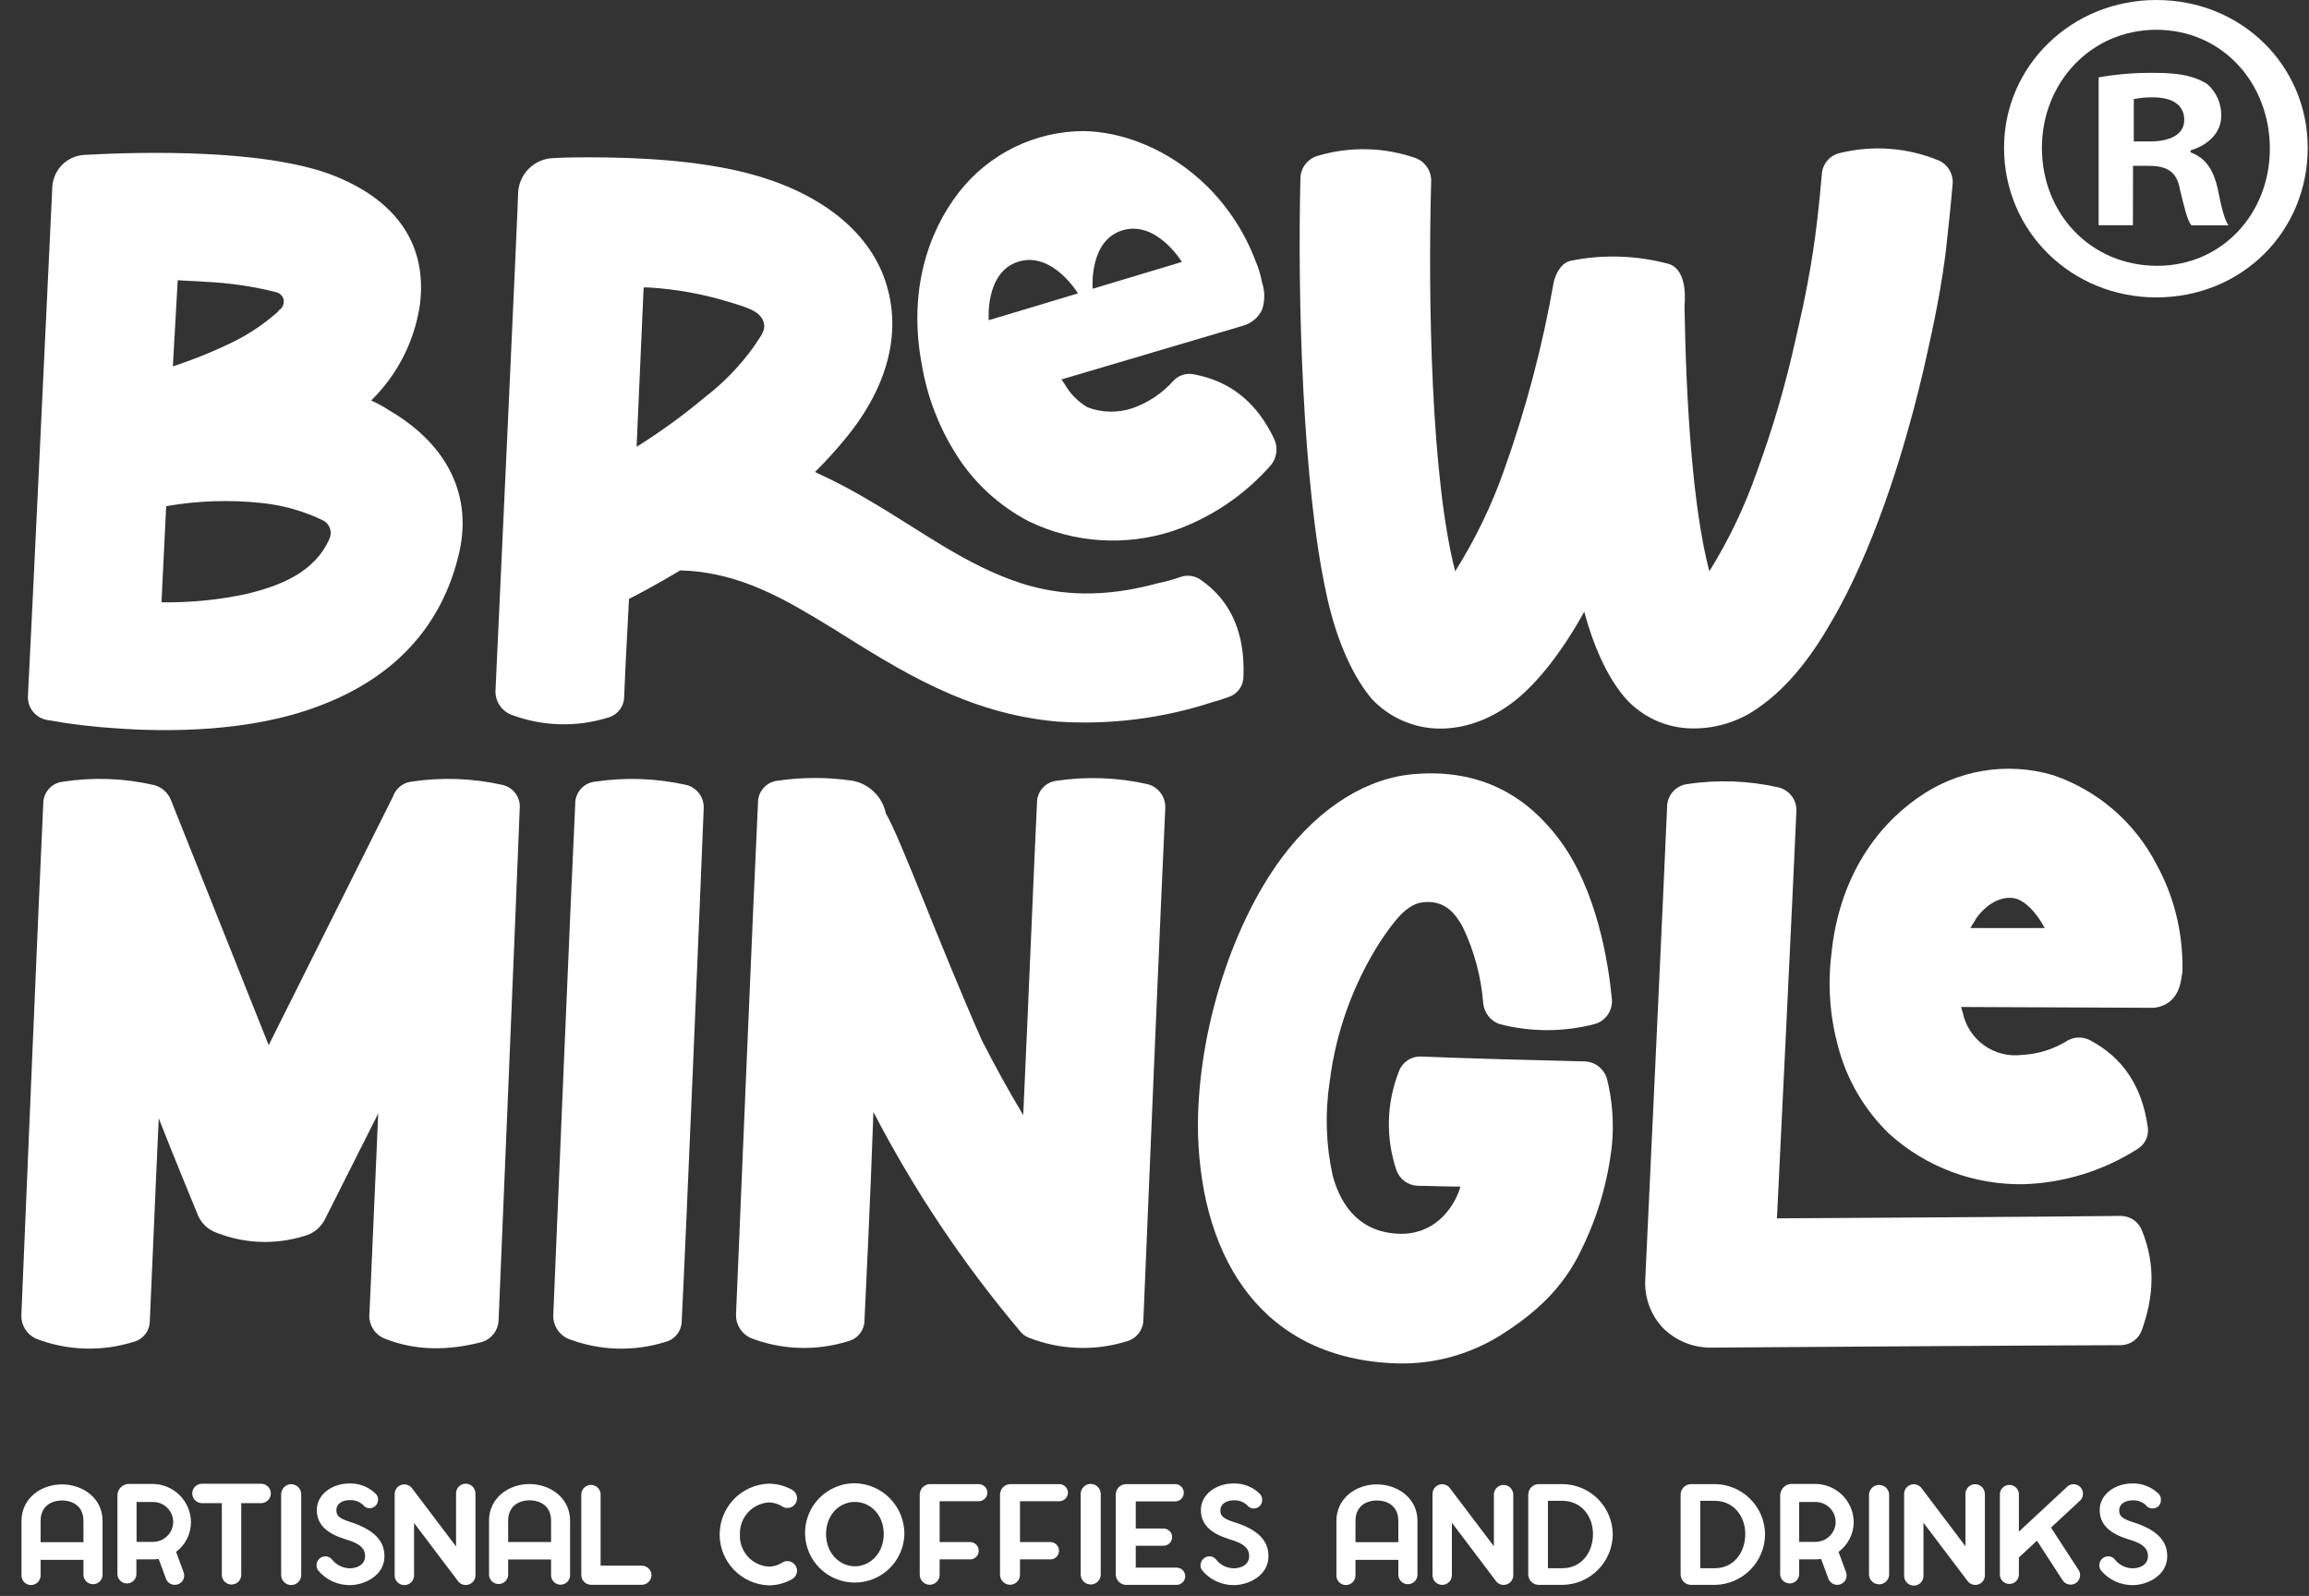<svg width="68" height="47" viewBox="0 0 68 47" fill="none" xmlns="http://www.w3.org/2000/svg">
<rect x="0" y="0" width="68" height="47" fill="#333333" stroke="none"/>
<g clip-path="url(#clip0_17_1324)">
<path d="M3.02 44.787V46.394C3.015 46.465 2.983 46.531 2.931 46.579C2.878 46.627 2.81 46.654 2.739 46.654C2.668 46.654 2.6 46.627 2.547 46.579C2.495 46.531 2.463 46.465 2.458 46.394V45.938H1.196V46.399C1.195 46.473 1.165 46.544 1.112 46.597C1.059 46.649 0.988 46.679 0.914 46.679C0.839 46.679 0.768 46.65 0.715 46.597C0.663 46.544 0.633 46.473 0.633 46.399V44.792C0.633 44.127 1.204 43.715 1.822 43.715C2.441 43.715 3.02 44.122 3.02 44.787ZM2.458 45.417V44.79C2.458 44.352 2.138 44.189 1.824 44.189C1.51 44.189 1.196 44.358 1.196 44.79V45.417H2.458Z" fill="white"/>
<path d="M5.186 45.702L5.409 46.307C5.421 46.341 5.426 46.377 5.424 46.413C5.423 46.45 5.413 46.485 5.398 46.518C5.382 46.55 5.359 46.58 5.332 46.603C5.305 46.627 5.273 46.645 5.239 46.657C5.205 46.669 5.168 46.675 5.132 46.673C5.095 46.671 5.06 46.662 5.027 46.646C4.994 46.63 4.964 46.608 4.94 46.581C4.916 46.553 4.897 46.522 4.886 46.487L4.673 45.911C4.617 45.919 4.56 45.923 4.503 45.923H4.017V46.373C4.012 46.444 3.98 46.509 3.928 46.557C3.876 46.605 3.808 46.632 3.738 46.632C3.667 46.632 3.599 46.605 3.548 46.557C3.496 46.509 3.464 46.444 3.458 46.373V44.041C3.458 43.951 3.494 43.864 3.558 43.8C3.622 43.737 3.708 43.701 3.798 43.701H4.478C4.627 43.7 4.776 43.728 4.914 43.784C5.053 43.84 5.179 43.923 5.286 44.028C5.392 44.133 5.477 44.258 5.535 44.395C5.593 44.533 5.624 44.681 5.624 44.831C5.623 45 5.583 45.167 5.507 45.318C5.431 45.469 5.321 45.6 5.186 45.702ZM5.101 44.819C5.1 44.663 5.037 44.513 4.926 44.404C4.815 44.294 4.665 44.232 4.508 44.233H4.022V45.407H4.508C4.665 45.407 4.815 45.345 4.926 45.235C5.037 45.125 5.1 44.975 5.101 44.819Z" fill="white"/>
<path d="M7.976 43.981C7.976 44.057 7.946 44.13 7.892 44.183C7.839 44.237 7.766 44.267 7.69 44.267H7.104V46.378C7.104 46.454 7.074 46.527 7.021 46.58C6.967 46.634 6.894 46.664 6.819 46.664C6.743 46.664 6.671 46.634 6.617 46.58C6.563 46.527 6.533 46.454 6.533 46.378V44.267H5.947C5.872 44.267 5.799 44.237 5.745 44.183C5.692 44.13 5.662 44.057 5.662 43.981C5.662 43.906 5.692 43.833 5.745 43.779C5.799 43.726 5.872 43.696 5.947 43.696H7.69C7.728 43.696 7.765 43.703 7.8 43.718C7.834 43.732 7.866 43.753 7.892 43.779C7.919 43.806 7.94 43.837 7.954 43.872C7.968 43.907 7.976 43.944 7.976 43.981Z" fill="white"/>
<path d="M8.871 44.005V46.383C8.871 46.462 8.84 46.537 8.784 46.593C8.729 46.648 8.654 46.679 8.575 46.679C8.497 46.679 8.422 46.648 8.366 46.593C8.311 46.537 8.28 46.462 8.28 46.383V44.005C8.28 43.927 8.311 43.852 8.366 43.796C8.422 43.741 8.497 43.709 8.575 43.709C8.654 43.709 8.729 43.741 8.784 43.796C8.84 43.852 8.871 43.927 8.871 44.005Z" fill="white"/>
<path d="M11.322 45.831C11.322 46.406 10.726 46.681 10.303 46.681C10.125 46.682 9.95 46.644 9.788 46.57C9.627 46.495 9.484 46.386 9.37 46.249C9.343 46.21 9.326 46.164 9.322 46.116C9.319 46.068 9.328 46.02 9.35 45.977C9.372 45.935 9.405 45.898 9.445 45.873C9.486 45.848 9.533 45.834 9.581 45.833C9.622 45.832 9.663 45.842 9.7 45.861C9.736 45.88 9.767 45.908 9.79 45.942C9.853 46.016 9.931 46.077 10.019 46.119C10.107 46.161 10.202 46.184 10.3 46.186C10.505 46.186 10.752 46.09 10.752 45.825C10.752 45.607 10.605 45.468 10.261 45.359L10.132 45.317C9.661 45.165 9.33 44.922 9.33 44.467C9.33 44.012 9.778 43.687 10.291 43.687C10.438 43.683 10.585 43.71 10.721 43.765C10.857 43.821 10.981 43.904 11.083 44.01C11.111 44.047 11.128 44.09 11.133 44.136C11.138 44.182 11.13 44.228 11.111 44.27C11.092 44.312 11.061 44.347 11.023 44.373C10.985 44.399 10.94 44.414 10.894 44.416C10.856 44.419 10.817 44.411 10.782 44.394C10.747 44.378 10.717 44.352 10.694 44.321C10.64 44.271 10.577 44.232 10.507 44.208C10.438 44.183 10.364 44.173 10.291 44.178C10.077 44.178 9.906 44.291 9.906 44.467C9.906 44.644 9.992 44.71 10.269 44.807L10.4 44.849C11.074 45.089 11.322 45.417 11.322 45.831Z" fill="white"/>
<path d="M14.002 44V46.394C14.001 46.455 13.981 46.514 13.945 46.563C13.908 46.612 13.856 46.648 13.798 46.666C13.739 46.683 13.677 46.681 13.619 46.661C13.561 46.64 13.512 46.601 13.478 46.55L12.194 44.851V46.395C12.194 46.471 12.164 46.544 12.11 46.597C12.057 46.651 11.984 46.681 11.909 46.681C11.833 46.681 11.76 46.651 11.707 46.597C11.653 46.544 11.623 46.471 11.623 46.395V44C11.623 43.924 11.653 43.852 11.707 43.798C11.76 43.745 11.833 43.715 11.909 43.715C11.953 43.715 11.996 43.725 12.035 43.745C12.074 43.764 12.108 43.793 12.134 43.828L13.431 45.543V44.002C13.428 43.962 13.433 43.923 13.446 43.886C13.459 43.849 13.479 43.815 13.506 43.786C13.533 43.757 13.565 43.734 13.601 43.718C13.637 43.703 13.676 43.694 13.715 43.694C13.755 43.694 13.793 43.703 13.83 43.718C13.866 43.734 13.898 43.757 13.925 43.786C13.951 43.815 13.972 43.849 13.985 43.886C13.998 43.923 14.003 43.962 14 44.002L14.002 44Z" fill="white"/>
<path d="M16.789 44.782V46.389C16.789 46.463 16.76 46.534 16.707 46.587C16.655 46.639 16.583 46.669 16.509 46.669C16.435 46.669 16.363 46.639 16.311 46.587C16.258 46.534 16.229 46.463 16.229 46.389V45.927H14.965V46.389C14.959 46.459 14.927 46.526 14.875 46.574C14.823 46.622 14.755 46.649 14.684 46.649C14.613 46.649 14.544 46.622 14.492 46.574C14.44 46.526 14.408 46.459 14.402 46.389V44.782C14.402 44.117 14.973 43.705 15.592 43.705C16.21 43.705 16.789 44.117 16.789 44.782ZM16.229 45.412V44.785C16.229 44.347 15.909 44.184 15.595 44.184C15.281 44.184 14.965 44.353 14.965 44.785V45.412H16.229Z" fill="white"/>
<path d="M19.186 46.387C19.186 46.462 19.156 46.535 19.102 46.588C19.049 46.641 18.976 46.671 18.901 46.671H17.403C17.327 46.67 17.255 46.64 17.202 46.586C17.149 46.533 17.119 46.461 17.119 46.385V43.993C17.124 43.922 17.157 43.855 17.21 43.806C17.262 43.757 17.332 43.73 17.404 43.73C17.475 43.73 17.545 43.757 17.597 43.806C17.65 43.855 17.683 43.922 17.688 43.993V46.108H18.901C18.976 46.108 19.047 46.137 19.1 46.19C19.154 46.242 19.185 46.312 19.186 46.387Z" fill="white"/>
<path d="M21.791 45.189C21.785 45.308 21.802 45.427 21.843 45.539C21.883 45.651 21.945 45.755 22.025 45.843C22.105 45.931 22.202 46.002 22.31 46.053C22.418 46.103 22.535 46.132 22.654 46.137C22.788 46.132 22.919 46.092 23.033 46.02C23.078 45.989 23.132 45.973 23.187 45.974C23.263 45.974 23.335 46.004 23.389 46.058C23.442 46.111 23.473 46.184 23.473 46.26C23.472 46.307 23.459 46.354 23.436 46.396C23.412 46.438 23.379 46.473 23.338 46.499C23.127 46.622 22.887 46.687 22.642 46.688C22.253 46.675 21.885 46.511 21.615 46.232C21.345 45.952 21.194 45.579 21.194 45.19C21.194 44.801 21.345 44.428 21.615 44.148C21.885 43.869 22.253 43.706 22.642 43.693C22.886 43.694 23.126 43.759 23.338 43.881C23.379 43.907 23.412 43.942 23.436 43.984C23.459 44.026 23.472 44.073 23.473 44.121C23.473 44.158 23.466 44.196 23.452 44.231C23.438 44.266 23.417 44.298 23.39 44.325C23.364 44.352 23.332 44.373 23.297 44.387C23.262 44.402 23.225 44.409 23.187 44.409C23.133 44.41 23.08 44.393 23.036 44.362C22.92 44.291 22.789 44.251 22.654 44.245C22.415 44.257 22.19 44.363 22.028 44.54C21.867 44.717 21.782 44.95 21.791 45.189Z" fill="white"/>
<path d="M26.634 45.179C26.627 45.467 26.535 45.746 26.37 45.982C26.206 46.217 25.975 46.399 25.707 46.505C25.439 46.61 25.146 46.634 24.865 46.573C24.584 46.513 24.326 46.371 24.125 46.165C23.924 45.959 23.788 45.699 23.735 45.416C23.681 45.133 23.712 44.841 23.824 44.576C23.936 44.31 24.123 44.084 24.363 43.925C24.602 43.766 24.884 43.681 25.171 43.681C25.564 43.687 25.937 43.848 26.211 44.129C26.485 44.41 26.637 44.787 26.634 45.179ZM26.026 45.179C26.026 44.613 25.637 44.231 25.177 44.231C24.716 44.231 24.327 44.613 24.327 45.179C24.327 45.745 24.73 46.127 25.177 46.127C25.623 46.127 26.026 45.745 26.026 45.179Z" fill="white"/>
<path d="M29.079 43.954C29.079 44.022 29.052 44.087 29.004 44.135C28.956 44.183 28.892 44.21 28.824 44.211H27.672V45.413H28.596C28.659 45.421 28.716 45.451 28.758 45.498C28.8 45.545 28.823 45.605 28.823 45.668C28.823 45.731 28.8 45.792 28.758 45.839C28.716 45.886 28.659 45.916 28.596 45.923H27.672V46.377C27.673 46.454 27.642 46.528 27.588 46.583C27.534 46.638 27.46 46.67 27.383 46.671C27.305 46.671 27.23 46.64 27.174 46.585C27.119 46.53 27.087 46.455 27.086 46.377V44.026C27.085 43.983 27.092 43.941 27.107 43.902C27.123 43.863 27.146 43.827 27.176 43.797C27.206 43.767 27.241 43.744 27.28 43.728C27.32 43.712 27.361 43.705 27.404 43.706H28.831C28.896 43.708 28.958 43.735 29.004 43.781C29.05 43.827 29.077 43.889 29.079 43.954Z" fill="white"/>
<path d="M31.452 43.954C31.452 44.022 31.424 44.087 31.376 44.135C31.328 44.183 31.263 44.21 31.195 44.211H30.039V45.413H30.961C31.024 45.421 31.081 45.451 31.123 45.498C31.165 45.545 31.188 45.605 31.188 45.668C31.188 45.731 31.165 45.792 31.123 45.839C31.081 45.886 31.024 45.916 30.961 45.923H30.039V46.377C30.039 46.454 30.008 46.528 29.954 46.583C29.899 46.638 29.826 46.67 29.748 46.671C29.67 46.671 29.595 46.64 29.539 46.585C29.483 46.53 29.452 46.455 29.451 46.377V44.026C29.449 43.983 29.457 43.941 29.472 43.902C29.488 43.862 29.511 43.826 29.541 43.797C29.571 43.767 29.607 43.743 29.646 43.727C29.686 43.712 29.728 43.705 29.77 43.706H31.195C31.262 43.706 31.326 43.732 31.374 43.778C31.422 43.825 31.45 43.888 31.452 43.954Z" fill="white"/>
<path d="M32.417 43.997V46.367C32.417 46.445 32.386 46.52 32.33 46.576C32.275 46.631 32.2 46.662 32.121 46.662C32.043 46.662 31.968 46.631 31.912 46.576C31.857 46.52 31.826 46.445 31.826 46.367V43.997C31.826 43.918 31.857 43.843 31.912 43.788C31.968 43.732 32.043 43.701 32.121 43.701C32.2 43.701 32.275 43.732 32.33 43.788C32.386 43.843 32.417 43.918 32.417 43.997Z" fill="white"/>
<path d="M34.906 46.416C34.906 46.484 34.879 46.549 34.831 46.597C34.784 46.646 34.719 46.673 34.651 46.674H33.178C33.136 46.675 33.093 46.668 33.054 46.652C33.014 46.636 32.978 46.612 32.948 46.582C32.918 46.552 32.895 46.516 32.88 46.476C32.864 46.436 32.857 46.394 32.859 46.351V44.029C32.857 43.986 32.864 43.944 32.88 43.904C32.895 43.865 32.918 43.828 32.948 43.798C32.978 43.768 33.014 43.744 33.054 43.728C33.093 43.712 33.136 43.705 33.178 43.706H34.608C34.676 43.706 34.741 43.733 34.789 43.781C34.837 43.829 34.863 43.893 34.863 43.961C34.863 44.029 34.837 44.093 34.789 44.141C34.741 44.189 34.676 44.216 34.608 44.216H33.448V45.014H34.264C34.331 45.014 34.395 45.04 34.443 45.087C34.491 45.133 34.519 45.197 34.52 45.264C34.52 45.332 34.493 45.398 34.445 45.446C34.397 45.494 34.332 45.522 34.264 45.522H33.448V46.166H34.637C34.672 46.164 34.706 46.17 34.738 46.181C34.77 46.193 34.799 46.211 34.824 46.234C34.849 46.258 34.869 46.286 34.883 46.317C34.897 46.348 34.905 46.382 34.906 46.416Z" fill="white"/>
<path d="M37.356 45.831C37.356 46.406 36.761 46.681 36.336 46.681C36.159 46.682 35.983 46.644 35.822 46.569C35.661 46.495 35.519 46.385 35.405 46.249C35.372 46.206 35.355 46.153 35.354 46.098C35.355 46.029 35.382 45.962 35.431 45.912C35.48 45.863 35.546 45.834 35.616 45.833C35.657 45.832 35.698 45.842 35.734 45.861C35.771 45.88 35.802 45.908 35.825 45.942C35.887 46.017 35.965 46.077 36.053 46.12C36.141 46.162 36.237 46.185 36.334 46.186C36.54 46.186 36.788 46.09 36.788 45.825C36.788 45.607 36.642 45.468 36.297 45.359L36.168 45.317C35.697 45.165 35.366 44.922 35.366 44.467C35.366 44.012 35.815 43.687 36.326 43.687C36.473 43.683 36.62 43.71 36.757 43.765C36.893 43.821 37.017 43.904 37.119 44.01C37.157 44.059 37.175 44.119 37.17 44.18C37.17 44.231 37.154 44.281 37.123 44.323C37.093 44.364 37.051 44.395 37.002 44.411C36.954 44.428 36.901 44.428 36.852 44.413C36.803 44.398 36.76 44.369 36.729 44.328C36.675 44.278 36.612 44.239 36.542 44.214C36.473 44.19 36.399 44.18 36.326 44.185C36.112 44.185 35.94 44.297 35.94 44.474C35.94 44.651 36.029 44.717 36.306 44.814L36.437 44.856C37.113 45.089 37.356 45.417 37.356 45.831Z" fill="white"/>
<path d="M41.744 44.787V46.394C41.738 46.465 41.706 46.531 41.654 46.579C41.602 46.627 41.533 46.654 41.462 46.654C41.392 46.654 41.323 46.627 41.271 46.579C41.219 46.531 41.187 46.465 41.181 46.394V45.938H39.919V46.399C39.918 46.473 39.888 46.544 39.835 46.597C39.783 46.649 39.711 46.679 39.637 46.679C39.563 46.679 39.491 46.65 39.439 46.597C39.386 46.544 39.357 46.473 39.357 46.399V44.792C39.357 44.127 39.928 43.715 40.546 43.715C41.164 43.715 41.744 44.122 41.744 44.787ZM41.181 45.417V44.79C41.181 44.352 40.862 44.189 40.548 44.189C40.233 44.189 39.919 44.358 39.919 44.79V45.417H41.181Z" fill="white"/>
<path d="M44.566 43.993V46.389C44.566 46.45 44.547 46.51 44.51 46.56C44.473 46.609 44.421 46.646 44.362 46.663C44.303 46.681 44.24 46.678 44.182 46.657C44.124 46.635 44.075 46.595 44.042 46.543L42.758 44.844V46.389C42.758 46.464 42.728 46.537 42.674 46.59C42.621 46.644 42.548 46.674 42.472 46.674C42.397 46.674 42.324 46.644 42.271 46.59C42.217 46.537 42.187 46.464 42.187 46.389V43.993C42.188 43.918 42.218 43.846 42.271 43.792C42.325 43.739 42.397 43.709 42.472 43.709C42.517 43.709 42.56 43.719 42.599 43.739C42.639 43.759 42.672 43.788 42.698 43.823L43.995 45.537V43.995C44 43.923 44.033 43.856 44.085 43.807C44.138 43.759 44.207 43.731 44.279 43.731C44.351 43.731 44.42 43.759 44.473 43.807C44.526 43.856 44.558 43.923 44.564 43.995L44.566 43.993Z" fill="white"/>
<path d="M47.496 45.174C47.496 45.568 47.341 45.946 47.065 46.226C46.789 46.507 46.413 46.668 46.02 46.674H45.327C45.284 46.675 45.242 46.668 45.202 46.652C45.163 46.636 45.127 46.612 45.097 46.582C45.067 46.552 45.043 46.516 45.028 46.476C45.013 46.436 45.005 46.394 45.007 46.351V44.029C45.005 43.986 45.013 43.944 45.028 43.904C45.043 43.865 45.067 43.828 45.097 43.798C45.127 43.768 45.163 43.744 45.202 43.728C45.242 43.712 45.284 43.705 45.327 43.706H46.02C46.408 43.711 46.78 43.866 47.056 44.14C47.331 44.414 47.489 44.785 47.496 45.174ZM46.913 45.174C46.913 44.635 46.551 44.199 46.02 44.199H45.586V46.183H46.02C46.551 46.183 46.913 45.746 46.913 45.174Z" fill="white"/>
<path d="M51.981 45.174C51.981 45.568 51.827 45.946 51.55 46.227C51.274 46.508 50.898 46.668 50.505 46.674H49.813C49.771 46.675 49.728 46.668 49.689 46.652C49.649 46.636 49.613 46.612 49.583 46.582C49.553 46.552 49.53 46.516 49.515 46.476C49.499 46.436 49.492 46.394 49.494 46.351V44.029C49.492 43.986 49.499 43.944 49.515 43.904C49.53 43.865 49.553 43.828 49.583 43.798C49.613 43.768 49.649 43.744 49.689 43.728C49.728 43.712 49.771 43.705 49.813 43.706H50.505C50.893 43.71 51.265 43.866 51.541 44.14C51.817 44.414 51.975 44.785 51.981 45.174ZM51.398 45.174C51.398 44.635 51.038 44.199 50.505 44.199H50.073V46.183H50.505C51.038 46.183 51.398 45.746 51.398 45.174Z" fill="white"/>
<path d="M54.145 45.702L54.368 46.307C54.38 46.341 54.385 46.377 54.383 46.413C54.382 46.45 54.372 46.485 54.357 46.518C54.341 46.55 54.319 46.58 54.291 46.603C54.264 46.627 54.232 46.645 54.198 46.657C54.164 46.669 54.127 46.675 54.091 46.673C54.054 46.671 54.019 46.662 53.986 46.646C53.953 46.63 53.923 46.608 53.899 46.581C53.875 46.553 53.856 46.522 53.844 46.487L53.632 45.911C53.576 45.919 53.519 45.923 53.462 45.923H52.985V46.373C52.979 46.444 52.948 46.509 52.896 46.557C52.844 46.605 52.776 46.632 52.706 46.632C52.635 46.632 52.567 46.605 52.515 46.557C52.463 46.509 52.431 46.444 52.426 46.373V44.041C52.426 43.951 52.462 43.864 52.526 43.8C52.589 43.737 52.676 43.701 52.766 43.701H53.445C53.595 43.7 53.743 43.728 53.882 43.784C54.02 43.84 54.147 43.923 54.253 44.028C54.36 44.133 54.444 44.258 54.503 44.395C54.561 44.533 54.591 44.681 54.592 44.831C54.59 45.001 54.549 45.168 54.471 45.319C54.394 45.47 54.282 45.601 54.145 45.702ZM54.06 44.819C54.059 44.663 53.996 44.513 53.885 44.404C53.774 44.294 53.624 44.232 53.467 44.233H52.985V45.407H53.471C53.627 45.406 53.776 45.344 53.886 45.234C53.997 45.124 54.059 44.975 54.06 44.819Z" fill="white"/>
<path d="M55.635 44.005V46.383C55.629 46.458 55.596 46.528 55.541 46.579C55.486 46.63 55.414 46.658 55.339 46.658C55.264 46.658 55.191 46.63 55.136 46.579C55.082 46.528 55.048 46.458 55.042 46.383V44.005C55.048 43.93 55.082 43.861 55.136 43.809C55.191 43.758 55.264 43.73 55.339 43.73C55.414 43.73 55.486 43.758 55.541 43.809C55.596 43.861 55.629 43.93 55.635 44.005Z" fill="white"/>
<path d="M58.455 43.993V46.389C58.456 46.45 58.436 46.51 58.4 46.56C58.363 46.609 58.311 46.646 58.252 46.663C58.193 46.681 58.13 46.678 58.072 46.657C58.014 46.635 57.965 46.595 57.932 46.543L56.646 44.844V46.389C56.649 46.428 56.644 46.467 56.631 46.504C56.618 46.541 56.597 46.576 56.571 46.604C56.544 46.633 56.512 46.656 56.476 46.672C56.44 46.688 56.401 46.696 56.361 46.696C56.322 46.696 56.283 46.688 56.247 46.672C56.211 46.656 56.179 46.633 56.152 46.604C56.125 46.576 56.105 46.541 56.092 46.504C56.079 46.467 56.074 46.428 56.077 46.389V43.993C56.077 43.934 56.096 43.876 56.131 43.828C56.166 43.78 56.215 43.744 56.271 43.726C56.327 43.707 56.388 43.706 56.444 43.724C56.501 43.741 56.551 43.776 56.587 43.823L57.883 45.537V43.995C57.883 43.919 57.913 43.847 57.966 43.793C58.02 43.739 58.092 43.709 58.168 43.709C58.244 43.709 58.316 43.739 58.37 43.793C58.423 43.847 58.453 43.919 58.453 43.995L58.455 43.993Z" fill="white"/>
<path d="M61.27 44.18L60.402 44.987L61.214 46.236C61.234 46.267 61.248 46.301 61.255 46.337C61.261 46.373 61.261 46.41 61.253 46.446C61.245 46.482 61.231 46.516 61.21 46.546C61.189 46.576 61.163 46.602 61.132 46.622C61.101 46.642 61.066 46.656 61.03 46.663C60.994 46.669 60.957 46.669 60.921 46.661C60.886 46.653 60.852 46.639 60.821 46.618C60.791 46.597 60.765 46.571 60.745 46.54L59.988 45.373L59.456 45.867V46.389C59.45 46.459 59.419 46.525 59.367 46.573C59.315 46.62 59.247 46.647 59.176 46.647C59.106 46.647 59.038 46.62 58.986 46.573C58.934 46.525 58.902 46.459 58.897 46.389V43.988C58.902 43.918 58.934 43.852 58.986 43.804C59.038 43.756 59.106 43.73 59.176 43.73C59.247 43.73 59.315 43.756 59.367 43.804C59.419 43.852 59.45 43.918 59.456 43.988V45.106L60.861 43.8C60.886 43.772 60.915 43.751 60.949 43.735C60.982 43.72 61.018 43.711 61.055 43.709C61.091 43.708 61.128 43.714 61.162 43.727C61.197 43.74 61.228 43.759 61.255 43.784C61.309 43.835 61.342 43.905 61.344 43.979C61.347 44.053 61.321 44.126 61.27 44.18Z" fill="white"/>
<path d="M63.825 45.831C63.825 46.406 63.229 46.681 62.806 46.681C62.629 46.682 62.453 46.644 62.292 46.57C62.131 46.495 61.989 46.386 61.875 46.249C61.842 46.206 61.824 46.153 61.824 46.098C61.824 46.029 61.851 45.962 61.9 45.913C61.948 45.863 62.014 45.834 62.084 45.833C62.125 45.832 62.166 45.841 62.203 45.86C62.24 45.879 62.272 45.907 62.295 45.942C62.357 46.017 62.435 46.077 62.523 46.12C62.611 46.162 62.707 46.185 62.804 46.186C63.01 46.186 63.258 46.09 63.258 45.825C63.258 45.607 63.11 45.468 62.767 45.359L62.636 45.317C62.167 45.165 61.836 44.922 61.836 44.467C61.836 44.012 62.284 43.687 62.796 43.687C62.943 43.683 63.09 43.71 63.226 43.765C63.363 43.821 63.486 43.904 63.589 44.01C63.626 44.059 63.644 44.119 63.638 44.18C63.639 44.212 63.634 44.243 63.622 44.273C63.611 44.303 63.593 44.329 63.571 44.352C63.549 44.375 63.522 44.393 63.493 44.405C63.464 44.417 63.432 44.423 63.401 44.423C63.361 44.426 63.322 44.418 63.287 44.401C63.252 44.385 63.221 44.36 63.198 44.328C63.145 44.278 63.081 44.239 63.012 44.215C62.943 44.19 62.869 44.18 62.796 44.185C62.582 44.185 62.41 44.297 62.41 44.474C62.41 44.651 62.498 44.717 62.775 44.814L62.904 44.856C63.577 45.089 63.825 45.417 63.825 45.831Z" fill="white"/>
<path d="M1.403 21.205C2.052 21.323 2.708 21.403 3.367 21.445C4.923 21.563 7.366 21.563 9.377 20.797C11.317 20.079 12.921 18.714 13.495 16.392C13.951 14.62 13.184 13.088 11.457 12.082C11.29 11.972 11.113 11.876 10.93 11.795C11.706 11.036 12.211 10.043 12.367 8.968C12.583 7.246 11.72 5.953 9.924 5.21C7.913 4.371 4.148 4.468 2.449 4.563C2.211 4.585 1.989 4.691 1.822 4.862C1.656 5.034 1.556 5.259 1.541 5.497C1.396 8.538 0.917 18.715 0.822 20.51C0.816 20.677 0.873 20.84 0.98 20.968C1.087 21.097 1.238 21.181 1.403 21.205ZM5.234 8.251C5.499 8.275 5.786 8.275 6.049 8.299C6.76 8.331 7.466 8.435 8.156 8.61C8.2 8.625 8.241 8.65 8.274 8.683C8.307 8.717 8.333 8.757 8.348 8.802C8.36 8.852 8.36 8.904 8.348 8.954C8.335 9.004 8.311 9.05 8.276 9.089C8.251 9.113 8.203 9.136 8.18 9.184C7.796 9.526 7.37 9.816 6.911 10.047C6.322 10.337 5.714 10.585 5.091 10.789L5.234 8.251ZM4.894 14.907C5.819 14.745 6.762 14.713 7.695 14.812C8.337 14.876 8.962 15.055 9.54 15.339C9.623 15.391 9.686 15.47 9.717 15.563C9.748 15.656 9.745 15.757 9.71 15.848C9.279 16.854 8.249 17.26 7.22 17.5C6.41 17.67 5.584 17.75 4.756 17.738L4.894 14.907Z" fill="white"/>
<path d="M15.028 21.037C15.947 21.392 16.96 21.426 17.902 21.134C18.04 21.097 18.162 21.017 18.248 20.904C18.335 20.791 18.382 20.652 18.381 20.51C18.405 19.96 18.453 18.906 18.524 17.637C18.763 17.517 19.314 17.23 20.032 16.798C21.828 16.847 23.17 17.685 24.511 18.497C26.498 19.742 28.462 21.011 31.136 21.251C32.683 21.354 34.236 21.159 35.709 20.677C35.863 20.636 36.015 20.588 36.165 20.532C36.298 20.492 36.414 20.41 36.497 20.298C36.579 20.186 36.622 20.049 36.62 19.91C36.667 18.665 36.26 17.702 35.375 17.085C35.29 17.022 35.192 16.981 35.087 16.964C34.983 16.947 34.877 16.955 34.777 16.988C34.55 17.068 34.318 17.132 34.082 17.18C32.502 17.612 31.209 17.539 30.083 17.18C28.455 16.654 27.113 15.624 25.678 14.785C25.136 14.458 24.576 14.162 24.001 13.9C24.331 13.574 24.642 13.23 24.935 12.87C26.18 11.341 26.61 9.661 26.012 8.105C25.438 6.644 23.953 5.591 21.966 5.088C20.552 4.73 18.853 4.633 17.369 4.633C17.153 4.633 16.721 4.633 16.29 4.656C16.024 4.666 15.771 4.774 15.58 4.96C15.39 5.146 15.276 5.396 15.26 5.662C15.26 5.951 14.662 18.857 14.591 20.366C14.591 20.508 14.632 20.647 14.71 20.766C14.787 20.885 14.898 20.979 15.028 21.037ZM18.955 8.465H19.1C19.907 8.513 20.705 8.658 21.478 8.895C21.933 9.04 22.363 9.135 22.484 9.469C22.579 9.733 22.363 9.948 22.197 10.212C21.794 10.775 21.309 11.275 20.759 11.697C20.124 12.23 19.452 12.718 18.748 13.158L18.955 8.465Z" fill="white"/>
<path d="M14.809 23.118C13.92 22.917 13.002 22.884 12.102 23.021C11.983 23.038 11.871 23.087 11.778 23.163C11.685 23.239 11.615 23.339 11.576 23.453L7.913 30.78L5.038 23.571C4.996 23.46 4.928 23.361 4.839 23.282C4.75 23.203 4.644 23.147 4.529 23.118C3.65 22.917 2.741 22.884 1.85 23.021C1.691 23.039 1.544 23.114 1.437 23.234C1.331 23.354 1.273 23.508 1.274 23.668C1.155 26.135 0.723 36.479 0.628 38.752C0.628 38.894 0.669 39.032 0.745 39.151C0.822 39.27 0.931 39.365 1.06 39.423C1.979 39.779 2.992 39.812 3.932 39.518C4.07 39.483 4.192 39.402 4.279 39.29C4.366 39.177 4.412 39.039 4.412 38.897C4.459 37.938 4.554 35.545 4.675 32.934C5.154 34.155 5.584 35.185 5.799 35.713C5.846 35.853 5.924 35.98 6.028 36.083C6.132 36.187 6.259 36.265 6.399 36.311C7.211 36.627 8.105 36.66 8.937 36.406C9.078 36.373 9.209 36.308 9.321 36.217C9.432 36.126 9.522 36.01 9.583 35.88L11.139 32.791C11.02 35.424 10.925 37.796 10.876 38.752C10.875 38.897 10.919 39.038 11 39.158C11.081 39.278 11.196 39.37 11.331 39.423C12.242 39.783 13.2 39.783 14.205 39.518C14.338 39.475 14.455 39.392 14.54 39.281C14.625 39.17 14.675 39.036 14.683 38.897C14.78 36.574 15.211 26.278 15.306 23.811C15.32 23.655 15.277 23.499 15.186 23.372C15.095 23.245 14.961 23.155 14.809 23.118Z" fill="white"/>
<path d="M20.221 23.118C19.333 22.918 18.415 22.885 17.515 23.021C17.356 23.039 17.21 23.115 17.104 23.235C16.998 23.354 16.939 23.509 16.941 23.668C16.82 26.135 16.388 36.479 16.293 38.752C16.293 38.894 16.334 39.032 16.41 39.151C16.487 39.27 16.596 39.365 16.725 39.423C17.644 39.779 18.657 39.813 19.598 39.519C19.735 39.483 19.857 39.403 19.944 39.29C20.031 39.177 20.077 39.039 20.077 38.897C20.195 36.574 20.627 26.278 20.724 23.811C20.732 23.655 20.687 23.502 20.595 23.375C20.504 23.249 20.372 23.158 20.221 23.118Z" fill="white"/>
<path d="M33.797 23.094C32.909 22.893 31.991 22.86 31.092 22.997C30.937 23.02 30.796 23.098 30.695 23.217C30.593 23.336 30.538 23.488 30.54 23.644C30.468 25.08 30.3 29.223 30.134 32.839C29.702 32.12 29.294 31.378 28.912 30.63C27.643 27.757 26.542 24.74 26.087 23.95C26.037 23.711 25.917 23.492 25.742 23.322C25.567 23.151 25.346 23.036 25.105 22.992C24.373 22.884 23.629 22.884 22.897 22.992C22.738 23.01 22.591 23.086 22.485 23.206C22.38 23.325 22.321 23.48 22.323 23.639C22.202 26.104 21.772 36.449 21.675 38.723C21.673 38.866 21.713 39.007 21.79 39.127C21.866 39.248 21.977 39.344 22.107 39.403C23.026 39.759 24.039 39.792 24.98 39.498C25.117 39.463 25.239 39.382 25.326 39.27C25.413 39.157 25.46 39.019 25.459 38.876C25.506 37.894 25.628 35.428 25.722 32.747C26.909 35.037 28.347 37.189 30.008 39.163C30.084 39.274 30.194 39.358 30.321 39.403C31.24 39.759 32.253 39.792 33.193 39.498C33.329 39.458 33.448 39.377 33.534 39.265C33.62 39.153 33.669 39.017 33.672 38.876C33.768 36.554 34.199 26.257 34.318 23.791C34.323 23.632 34.275 23.477 34.18 23.351C34.085 23.224 33.95 23.133 33.797 23.094Z" fill="white"/>
<path d="M46.699 31.259C45.597 31.235 42.916 31.162 41.837 31.114C41.695 31.112 41.556 31.154 41.44 31.236C41.324 31.318 41.237 31.435 41.191 31.57C40.833 32.489 40.807 33.505 41.118 34.442C41.162 34.576 41.244 34.693 41.356 34.779C41.467 34.864 41.602 34.914 41.742 34.921C42.053 34.921 42.508 34.945 43.011 34.945C42.899 35.325 42.683 35.665 42.388 35.927C42.069 36.202 41.659 36.347 41.239 36.335C40.113 36.311 39.515 35.592 39.251 34.636C39.05 33.732 39.017 32.798 39.156 31.882C39.335 30.408 39.843 28.993 40.641 27.74C41.047 27.142 41.431 26.59 41.958 26.567C42.556 26.519 42.867 26.906 43.082 27.309C43.42 28.016 43.623 28.779 43.682 29.56C43.698 29.694 43.751 29.822 43.835 29.927C43.919 30.033 44.032 30.113 44.159 30.158C45.078 30.397 46.044 30.397 46.962 30.158C47.117 30.115 47.252 30.02 47.344 29.89C47.437 29.759 47.482 29.601 47.472 29.441C47.375 28.411 47.041 26.184 45.891 24.684C44.982 23.486 43.663 22.645 41.701 22.792C40.288 22.889 38.876 23.75 37.75 25.258C36.221 27.317 35.212 30.598 35.283 33.447C35.404 37.111 37.199 40.033 41.151 40.152C42.214 40.18 43.261 39.897 44.166 39.338C45.197 38.691 46.035 37.949 46.585 36.776C47.055 35.816 47.355 34.781 47.472 33.719C47.533 33.068 47.484 32.413 47.328 31.779C47.288 31.638 47.207 31.513 47.095 31.42C46.983 31.327 46.844 31.271 46.699 31.259Z" fill="white"/>
<path d="M62.459 35.808C60.903 35.832 52.331 35.88 52.331 35.88C52.331 35.88 52.84 25.464 52.905 23.86C52.905 23.706 52.853 23.555 52.758 23.434C52.662 23.312 52.529 23.226 52.379 23.189C51.49 22.988 50.572 22.955 49.672 23.094C49.52 23.117 49.381 23.192 49.276 23.305C49.172 23.418 49.109 23.563 49.098 23.716C49.027 25.488 48.452 37.699 48.452 37.699C48.44 37.958 48.481 38.217 48.571 38.46C48.662 38.703 48.8 38.925 48.979 39.112C49.348 39.479 49.847 39.685 50.367 39.687C50.367 39.687 60.592 39.615 62.459 39.615C62.597 39.613 62.731 39.568 62.842 39.486C62.954 39.405 63.037 39.291 63.081 39.16C63.421 38.202 63.489 37.245 63.081 36.24C63.033 36.113 62.948 36.004 62.837 35.927C62.726 35.85 62.594 35.809 62.459 35.808Z" fill="white"/>
<path d="M64.255 27.978C64.19 27.097 63.937 26.239 63.513 25.464C62.878 24.226 61.788 23.282 60.472 22.831C59.798 22.63 59.088 22.586 58.395 22.702C57.702 22.818 57.044 23.091 56.473 23.5C55.204 24.387 54.15 25.919 53.935 28.097C53.823 29.003 53.889 29.922 54.127 30.803C54.382 31.788 54.904 32.682 55.635 33.389C56.722 34.373 58.145 34.904 59.61 34.874C60.792 34.834 61.941 34.478 62.938 33.844C63.053 33.778 63.144 33.678 63.2 33.558C63.255 33.438 63.273 33.303 63.249 33.173C63.08 31.984 62.507 31.135 61.55 30.635C61.451 30.582 61.34 30.555 61.228 30.555C61.115 30.555 61.004 30.582 60.905 30.635C60.497 30.894 60.029 31.043 59.546 31.067C59.148 31.117 58.746 31.013 58.421 30.778C58.096 30.542 57.874 30.192 57.798 29.798C57.774 29.75 57.774 29.703 57.75 29.655L63.329 29.679C63.457 29.685 63.584 29.662 63.702 29.612C63.82 29.562 63.925 29.486 64.009 29.39C64.201 29.152 64.225 28.913 64.272 28.624C64.279 28.408 64.273 28.193 64.255 27.978ZM58.029 27.331C58.078 27.236 58.149 27.141 58.199 27.044C58.51 26.614 58.965 26.349 59.388 26.47C59.675 26.565 59.962 26.877 60.178 27.259C60.178 27.283 60.202 27.307 60.225 27.331H58.029Z" fill="white"/>
<path d="M28.121 13.321C28.65 14.188 29.408 14.893 30.31 15.359C31.634 15.994 33.151 16.093 34.546 15.636C35.661 15.251 36.657 14.58 37.434 13.691C37.515 13.589 37.567 13.468 37.586 13.339C37.604 13.21 37.588 13.079 37.539 12.959C37.029 11.861 36.241 11.224 35.161 11.025C35.054 11.002 34.943 11.006 34.839 11.038C34.735 11.069 34.64 11.127 34.564 11.206C34.239 11.574 33.824 11.854 33.36 12.018C32.926 12.166 32.454 12.158 32.026 11.994C31.742 11.827 31.507 11.587 31.347 11.299C31.309 11.26 31.296 11.214 31.258 11.175L36.608 9.592C36.729 9.558 36.842 9.499 36.938 9.418C37.035 9.337 37.113 9.236 37.167 9.123C37.255 8.862 37.255 8.58 37.167 8.319C37.129 8.107 37.067 7.899 36.982 7.701C36.673 6.877 36.192 6.129 35.57 5.506C34.43 4.373 33.022 3.87 31.899 3.86C31.193 3.864 30.497 4.029 29.863 4.34C29.23 4.652 28.675 5.104 28.241 5.661C27.303 6.868 26.736 8.639 27.157 10.788C27.312 11.686 27.64 12.546 28.121 13.321ZM33.059 6.782C34.058 6.481 34.807 7.714 34.807 7.714L32.179 8.504C32.179 8.504 32.06 7.082 33.059 6.782ZM30.001 7.703C31 7.402 31.746 8.64 31.746 8.64L29.119 9.43C29.119 9.43 29.001 8.003 30.001 7.703Z" fill="white"/>
<path d="M39.054 17.454C38.375 14.335 38.205 8.873 38.298 5.222C38.307 5.077 38.361 4.938 38.452 4.824C38.544 4.711 38.668 4.628 38.808 4.589C39.759 4.306 40.775 4.331 41.71 4.662C41.843 4.717 41.957 4.811 42.035 4.933C42.113 5.054 42.153 5.197 42.148 5.341C42.051 8.827 42.148 14.094 42.855 16.824C43.444 15.889 43.927 14.891 44.294 13.849C44.937 12.049 45.426 10.198 45.756 8.316C45.806 8.097 45.952 7.755 46.244 7.682C47.213 7.484 48.215 7.518 49.169 7.779C49.73 7.998 49.609 8.924 49.609 9.046C49.657 11.899 49.852 14.972 50.34 16.824C50.908 15.911 51.374 14.937 51.73 13.922C52.2 12.647 52.583 11.342 52.876 10.015C52.973 9.576 53.192 8.698 53.386 7.455C53.484 6.846 53.581 5.968 53.654 5.115C53.666 4.969 53.725 4.831 53.822 4.721C53.918 4.611 54.048 4.536 54.191 4.505C55.157 4.269 56.172 4.345 57.091 4.724C57.222 4.781 57.332 4.877 57.406 4.998C57.48 5.12 57.515 5.262 57.506 5.404C57.458 5.988 57.359 6.916 57.312 7.331C57.286 7.599 57.239 7.84 57.213 8.061C56.994 9.451 56.751 10.402 56.653 10.866C55.873 14.206 54.849 16.812 53.824 18.497C53.167 19.618 52.465 20.366 51.826 20.812C51.208 21.269 50.448 21.494 49.681 21.446C49.001 21.401 48.364 21.097 47.9 20.597C47.437 20.087 46.974 19.207 46.657 18.013C45.999 19.202 45.298 20.084 44.633 20.621C43.804 21.28 42.952 21.499 42.219 21.45C41.533 21.4 40.891 21.097 40.415 20.6C39.904 20.014 39.364 18.942 39.054 17.454Z" fill="white"/>
<path d="M67.962 4.352C67.962 6.819 66.025 8.758 63.504 8.758C61.01 8.758 59.019 6.819 59.019 4.352C59.019 1.937 61.01 0 63.504 0C66.025 0 67.962 1.938 67.962 4.352ZM60.134 4.352C60.134 6.289 61.568 7.828 63.531 7.828C65.441 7.828 66.847 6.289 66.847 4.378C66.847 2.441 65.441 0.877 63.504 0.877C61.568 0.877 60.134 2.448 60.134 4.352ZM62.814 6.634H61.805V2.278C62.357 2.182 62.917 2.137 63.477 2.146C64.301 2.146 64.666 2.278 64.991 2.465C65.128 2.582 65.238 2.729 65.312 2.894C65.385 3.059 65.421 3.239 65.415 3.42C65.415 3.897 65.043 4.269 64.512 4.429V4.487C64.936 4.646 65.176 4.964 65.308 5.548C65.441 6.211 65.521 6.476 65.628 6.636H64.537C64.405 6.476 64.325 6.078 64.197 5.574C64.118 5.097 63.858 4.884 63.295 4.884H62.818L62.814 6.634ZM62.84 4.166H63.319C63.876 4.166 64.326 3.98 64.326 3.53C64.326 3.131 64.034 2.866 63.397 2.866C63.21 2.863 63.023 2.88 62.84 2.919V4.166Z" fill="white"/>
</g>
<defs>
<clipPath id="clip0_17_1324">
<rect width="67.329" height="46.688" fill="white" transform="translate(0.633)"/>
</clipPath>
</defs>
</svg>
